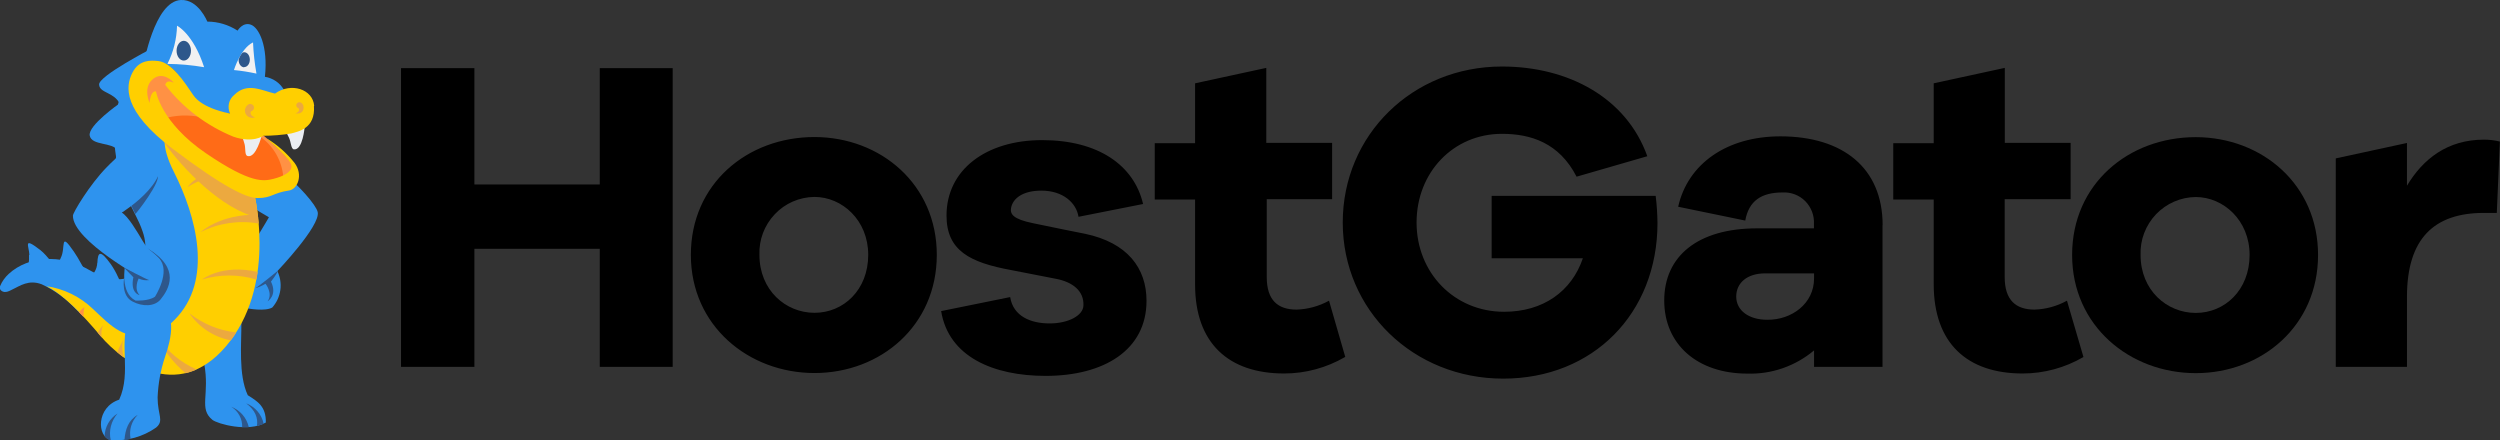 <?xml version="1.0" encoding="UTF-8"?><svg id="Layer_1" xmlns="http://www.w3.org/2000/svg" viewBox="0 0 218.75 38.53"><rect x="0" y="0" width="218.75" height="38.53" fill="#333333" stroke="none"/><defs><style>.cls-1{fill:#2e93ee;}.cls-1,.cls-2,.cls-3,.cls-4,.cls-5,.cls-6,.cls-7{fill-rule:evenodd;}.cls-2{fill:#ff6b17;}.cls-3{fill:#ebeef2;}.cls-4{fill:#eca93f;}.cls-5{fill:#ff9144;}.cls-6{fill:#ffcf00;}.cls-7{fill:#2e578b;}.cls-8{fill:#f1f1f2;}</style></defs><path d="m88.39,26c.27,1.67,1.79,2.3,3.45,2.3s2.93-.7,2.96-1.56c.06-1.29-.95-2.06-2.38-2.34-.99-.19-3.95-.77-3.95-.77-3.6-.66-5.65-1.7-5.65-4.77,0-4,3.45-6.6,8.37-6.6s8.04,2.21,8.83,5.59l-5.65,1.12c-.19-1.21-1.34-2.29-3.25-2.29-1.66,0-2.5.7-2.65,1.51-.1.53.15.98,1.92,1.34,1.14.25,4.57.93,4.57.93,3.68.78,5.36,2.99,5.36,5.86,0,4.31-3.72,6.57-8.83,6.57-4.57,0-8.49-1.67-9.14-5.67,0,0,6.07-1.23,6.06-1.23Zm56.48-8.87c.1.79.15,1.59.16,2.38,0,7.92-5.64,13.62-13.5,13.62s-14.04-5.99-14.04-13.66,6.11-13.65,13.93-13.65c5.81,0,10.89,2.73,12.72,7.85l-6.19,1.79c-1.52-2.97-4.02-3.75-6.53-3.75-4.24,0-7.47,3.36-7.47,7.76s3.3,7.81,7.66,7.81c3.42,0,5.91-1.79,6.89-4.68h-7.98v-5.46h14.36Zm-86.01,14.97h-6.38v-10.33h-10.97v10.33h-6.42V5.96h6.42v10.18h10.97V5.96h6.38v26.14Zm23.11-9.8c0,6.2-4.92,10.34-10.7,10.34s-10.82-4.14-10.82-10.34,4.92-10.31,10.82-10.31c5.8.01,10.7,4.15,10.7,10.31Zm-6,0c0-3.04-2.29-5.07-4.71-5.07-1.32.02-2.57.56-3.47,1.52-.91.96-1.39,2.24-1.34,3.55,0,3.09,2.29,5.07,4.82,5.07s4.7-1.99,4.7-5.08h0Zm41.72,8.94c-1.62.94-3.45,1.44-5.33,1.44-4.86,0-7.79-2.65-7.79-7.78v-7.44h-3.53v-4.93h3.53v-5.24l6.23-1.35v6.56h5.76v4.93h-5.72v6.81c0,2.03.97,2.85,2.61,2.85.99-.03,1.97-.3,2.84-.78,0,0,1.42,4.92,1.42,4.92Zm47.03-11.55v12.41h-5.99v-1.44c-1.63,1.37-3.71,2.1-5.84,2.03-4.35,0-7.27-2.54-7.27-6.4s2.92-6.31,8.12-6.31h4.98v-.39c.04-.74-.24-1.46-.76-1.99-.52-.52-1.24-.8-1.98-.76-1.87,0-2.96.74-3.27,2.46l-5.87-1.21c.85-3.78,4.28-6.16,8.94-6.16,5.49,0,8.95,2.78,8.95,7.77h0Zm-5.99,4.68v-.45h-4.28c-1.56,0-2.53.82-2.53,2.03s1.09,2.03,2.72,2.03c2.14.02,4.09-1.42,4.09-3.61Zm23.57,6.87c-1.62.94-3.45,1.44-5.32,1.44-4.86,0-7.78-2.65-7.78-7.81v-7.41h-3.54v-4.93h3.54v-5.24l6.22-1.35v6.56h5.76v4.93h-5.77v6.81c0,2.03.98,2.85,2.61,2.85,1-.03,1.97-.3,2.84-.78l1.44,4.92h0Z"/><path d="m202.83,22.31c0,6.2-4.92,10.34-10.7,10.34s-10.82-4.14-10.82-10.34,4.92-10.31,10.82-10.31c5.8.01,10.7,4.15,10.7,10.31Zm-5.99,0c0-3.04-2.3-5.07-4.71-5.07-1.32.01-2.57.56-3.48,1.51-.91.96-1.4,2.24-1.35,3.56,0,3.09,2.3,5.07,4.83,5.07s4.71-1.99,4.71-5.08h0Zm21.9-9.91l-.27,6.23h-1.13c-4.35,0-6.73,2.24-6.73,7.34v6.13h-6.23V13.86l6.23-1.35v3.74c1.4-2.34,3.54-4.03,6.73-4.03.47,0,.95.05,1.4.17Z"/><path class="cls-1" d="m21.14,28.22c-1.09,1.06-2.18,2.51-3.28,3.56.52,2.76-.5,3.97.73,4.96.45.35,3.13,1.11,4.67.23.03-1.43-.75-1.86-1.58-2.39-.84-1.79-.54-4.57-.56-6.36"/><path class="cls-7" d="m21.77,37.38c-.18-.82-.76-1.49-1.54-1.79.62.38.99,1.07.96,1.79.2,0,.39,0,.58,0h0Zm1.3-.3c-.17-.82-.75-1.49-1.53-1.79.8.61,1.05,1.27.94,1.99.2-.05.4-.11.59-.2Z"/><path class="cls-1" d="m19.87,13.95c-.56.82-.81,2.54,3.66,5.06,0,0-1.88,3.26-2.48,3.85-.59.6-.96,2.18-.38,2.98.3.42.65.81,1.03,1.15,0,0,1.48.28,2.12-.08.78-.87.96-2.13.45-3.19,0,0,3.78-3.96,3.53-5.16-.24-1.19-6.16-7.23-7.94-4.63Z"/><path class="cls-7" d="m24.25,23.74s-1.53,1.26-1.91,1.48c.31-.09.61-.22.89-.39,0,0,.68.83.18,1.54,0,0,.89-.52.3-1.73.21-.26.39-.53.56-.82,0,0-.03-.08-.03-.08Z"/><path class="cls-1" d="m8.51,23c-.01.29-.1.58-.26.83-.26.41-.41.36.24.71.48.24,1,.4,1.53.48.89.15.69.05.3-.8-.17-.38-.38-.75-.62-1.1-.89-1.23-1.14-1.15-1.18-.12m-3.21-.42c-.33.61.17.71.82.94.24.08.49.14.75.17.73.08.54-.03.22-.62-.19-.36-.41-.72-.64-1.06-1.28-1.85-.67-.33-1.15.57m-2.77-.27c0,.14,0,.28,0,.42-.05.51-.1.43.53.48.28.03.57.03.85,0,.8-.12.51-.4.09-.87-.14-.16-.3-.31-.47-.45-1.59-1.23-.99-.36-.97.42"/><path class="cls-1" d="m13.19,4.29s-4.56,2.36-4.52,3.11c.04.75,1.29.65,1.79,1.65,0,0-2.79,1.94-2.61,2.82.18.89,1.98.56,2.43,1.27,0,0-.45,1.77-.04,2.41.41.65.34.09.89.9.04.02-.28-6.57,2.07-12.16Z"/><path class="cls-1" d="m12.23,6.43c1.61,1.53,3.64,2.5,5.49,3.68,1.27.76,2.4,1.76,3.31,2.93,1.11,1.49.45,3.24.72,5.07.08.62.13,1.25.15,1.87.05,1.14.02,2.28-.1,3.42-.28,2.72-.42,4.93-2.33,6.97-2.39,2.55-5.01,3.14-8,.92-1.05-.69-2.01-1.51-2.85-2.45-.61-.72-1.37-1.17-2.03-1.84-.83-.89-1.83-1.61-2.93-2.12-1.15-.45-1.95.16-2.52.42-.29.14-.69.4-1.02.14-.13-.09-.17-.26-.11-.41.17-.41.43-.77.76-1.07,1.76-1.61,4.59-1.65,6.7-.52.8.45,1.67.92,2.6.98.65.08,1.31-.11,1.82-.52.4-.37.66-.86.75-1.4.15-.75.1-1.52-.16-2.24-.34-1.04-.96-1.98-1.36-3.01-1.34-3.49-1.79-7.47.39-10.74l.3-.45s.41.36.41.36Z"/><path class="cls-6" d="m4.05,25.03c1.54.77,3.17,2.5,4.74,4.36,2.05,2.44,7.15,6.04,11.4.39,3.98-5.33,2.11-12.79,1.88-13.64l-.03-.09c-.13-.17-3.68-4.72-6.94-5.38-.87.75-1.04,2.09.12,4.38,1.94,3.86,3.5,9.48.05,12.94-.51.53-1.15.93-1.84,1.17-2.45.81-3.75-.68-5.29-2.12-1.12-1.08-2.55-1.78-4.09-2Z"/><path class="cls-4" d="m20.67,29.09c-1.5-.17-2.92-.75-4.1-1.68.85,1.24,2.15,2.09,3.62,2.37.17-.22.35-.46.48-.69Zm-6.91.35c.58,1.24,1.43,2.34,2.48,3.22.33-.08.66-.19.97-.33-1.41-.61-2.6-1.61-3.45-2.89Zm-5.22-.34l.25.3.12.14c-.08-.36-.04-.75.11-1.09-.17.21-.33.42-.48.65h0Zm1.73,1.73c.18.14.36.29.55.45-.13-.62-.19-1.26.02-1.62-.23.37-.43.76-.58,1.17Z"/><path class="cls-5" d="m6.9,27.31l.4.41c0-.29.02-.58.09-.86-.17.14-.34.29-.49.45h0Z"/><path class="cls-4" d="m17.67,24.46c1.56-.47,3.21-.47,4.77,0,.04-.22.08-.45.11-.66-3.12-.74-4.88.66-4.88.66h0Zm4.97-4.9c-.02-.27-.05-.52-.08-.77-3.31-.08-5.02,1.53-5.02,1.53,1.57-.8,3.36-1.07,5.1-.76h0Zm-1.3-4.35c-.14-.17-.29-.33-.45-.48-3.52,0-4.47,1.64-4.47,1.64,1.46-.92,3.19-1.33,4.92-1.16Z"/><path class="cls-4" d="m22.59,19.05c-.09-.8-.22-1.59-.39-2.37l-.25-.16c-1.12-.73-6.07-3.72-7.51-4.61-.03.22-.03.44,0,.66,1.52,2.13,4.93,5.75,8.16,6.48Z"/><path class="cls-1" d="m11.38,27.67c.45-.67,1.23-1.04,2.04-.97,2.26.3,1.55,2.98,1.01,4.56-.38,1.13-.59,2.32-.64,3.51,0,1.56.59,2.03-.13,2.64-1.15.81-2.55,1.2-3.95,1.1-1.26-.29-1.29-2.88.72-3.54.55-1.21.53-2.45.49-3.74-.03-.9-.11-2.69.48-3.59"/><path class="cls-7" d="m10.9,38.5c.18-.03.36-.06.53-.1-.16-.76.08-1.55.62-2.1-.82.47-1.09,1.27-1.16,2.2Zm-1.21.02c-.19-.83.04-1.7.6-2.34-.7.43-1.12,1.19-1.14,2.01.14.17.32.28.53.33Zm1.16-14.13s-.26,1.5.76,2c.86.45,1.91.45,2.44-.19.73-.9,1.79-2.69-1.11-4.45-1.79-1.09-1.9,2.61-1.9,2.61l-.19.03h0Zm.25-7.2c.38.83.73,1.47.74,1.53.02.06,2.36-2.94,1.92-3.42s-2.29,1.24-2.66,1.89h0Z"/><path class="cls-1" d="m13.39,12.9c2.53,2.45-2.73,5.7-2.73,5.7.57.36,1.3,1.6,1.84,2.51.54.91.76.76,1.42,1.51.66.75-1.23,1.88-1.23,1.88,0,0-6.33-3.43-6.31-5.63,0-.27,1.47-2.72,2.95-4.23.75-.76,2.84-2.91,4.05-1.74Z"/><path class="cls-1" d="m10.94,23.28s-.45,2.33.92,3.02c0,0,1.13.07,1.7-.34,0,0,1.43-2.2.36-3.34-1.06-1.14-2.99.66-2.99.66Z"/><path class="cls-7" d="m10.91,23.44s1.83.98,2.15,1.07c-.32.04-.64,0-.93-.14,0,0-.45.9.08,1.45,0,0-.84-.15-.54-1.56l-.77-.79.02-.04h0Z"/><path class="cls-1" d="m12.55,5.73S13.5.1,15.83,0c1.53-.07,2.31,1.89,2.31,1.89.94,0,1.86.28,2.65.79,0,0,.45-.78,1.16-.52.71.25,1.52,1.88,1.23,4.56.7.11,1.32.53,1.67,1.15-.19.27-.48.46-.8.52-.48.04-2.57-.72-3.13-.22-.57.4-.86,1.1-.75,1.79,0,0-2.3-.23-3.33-1.55-1.02-1.31-1.9-3.86-4.29-2.68h0Z"/><path class="cls-8" d="m20.47,6.13s.57-1.89,1.67-2.42c.04.92.14,1.83.3,2.73-.65-.14-1.31-.25-1.97-.31h0Zm-4.98-3.88s1.42.69,2.37,3.63c-1.06-.18-2.13-.28-3.21-.29.53-1.04.81-2.18.84-3.34h0Z"/><path class="cls-7" d="m16.08,3.57c.34,0,.63.39.63.87s-.28.86-.63.86-.63-.39-.63-.86.28-.87.63-.87m5.29,2.3c.27,0,.49-.29.49-.65s-.22-.65-.49-.65c-.05,0-.1.02-.15.04-.15.17-.26.38-.34.6,0,.01,0,.03,0,.05,0,.34.22.63.49.63Z"/><path class="cls-5" d="m15.63,7.13s-1.7-1.35-2.56-.39c-1.03,1.16,0,2.95,0,2.95,0,0,.12-.77.51-1.03,0,0,.15,2.43,4.1,5.14,3.95,2.71,5.67,2.41,6.53,2.18.86-.23,1.74-.85,1.41-1.54-.33-.69-2.56-2.58-2.56-2.58,0,0-.84.1-2.57-.5-1.72-.61-4.02-1.79-5.51-3.86.22-.12.43-.25.64-.39"/><path class="cls-2" d="m14.64,10.29c2.21-.53,4.55.1,6.19,1.67l-.45-.24s2.03-.1,2.31.18c1.21.82,1.98,2.14,2.1,3.59.06.69-1.58,1.09-5.24-.74-2.27-1.15-4.92-4.46-4.92-4.46h0Z"/><path class="cls-5" d="m19.08,10.76l.08.05-.08-.05Z"/><path class="cls-3" d="m22.9,11.86s-.49,2.02-1.25,1.79c-.25-.08-.15-.65-.25-1.04-.1-.4-.4-1.15-.4-1.15l1.9.4h0Zm3.76-.77s-.16,2.07-.94,1.98c-.26-.03-.25-.61-.42-.99-.17-.37-.57-1.07-.57-1.07l1.93.08h0Z"/><path class="cls-6" d="m27.49,9.27c-.1-1.46-2.02-2.1-3.43-1.08-1.15-.26-2.43-1.03-3.58.13-.47.39-.61,1.05-.35,1.61,0,0-2.4-.39-3.22-1.61s-1.91-2.86-3.07-2.98c-.62-.06-1.66-.15-2.26,1.03-.6,1.18-.89,3.31,3.57,6.68,4.47,3.37,6.43,4.28,7.4,4.28,1.24,0,1.31-.45,2.74-.66.73-.1,1.28-1.35.48-2.42-.67-.84-1.48-1.56-2.4-2.12-.04.05,1.73,1.48,2.07,2.17.33.69-.65,1.13-1.51,1.35-.86.21-1.96.45-5.91-2.24-3.95-2.69-4.37-5.41-4.37-5.41-.5-.08-.56,1.01-.56,1.01,0,0-.58-1.26.2-2.01.93-.9,1.9.21,1.9.21h-.06c-.59-.28-.67.22-.67.22,1.55,2.01,3.61,3.57,5.96,4.53,1.72.6,2.62-.08,2.62-.08.82,0,1.63-.07,2.44-.2.62-.17,2.13-.43,1.99-2.4Z"/><path class="cls-4" d="m21.77,9.11c.4-.12.71.42.18.65-.08.2.04.42.37.5-.32.14-.7-.01-.84-.33-.13-.3,0-.66.29-.81m4.53-.16c-.33-.11-.58.34-.15.54.06.17-.04.35-.31.41.85.18.89-.79.45-.95"/></svg>